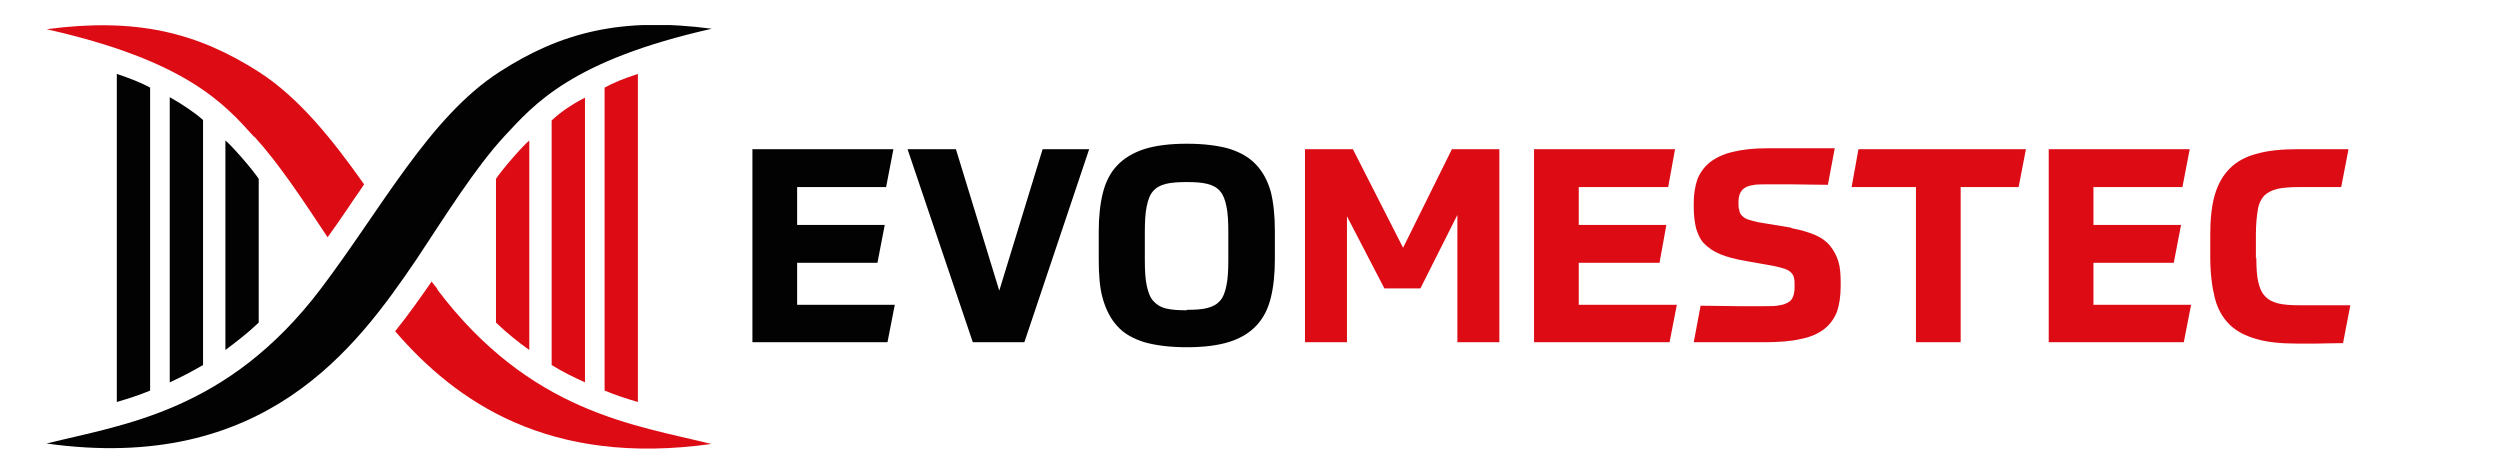 <?xml version="1.0" encoding="UTF-8"?>
<svg xmlns="http://www.w3.org/2000/svg" xmlns:xlink="http://www.w3.org/1999/xlink" id="Layer_1" data-name="Layer 1" version="1.1" viewBox="0 0 547.9 104">
  <defs>
    <style>
      .cls-1 {
        clip-path: url(#clippath);
      }

      .cls-2 {
        fill: none;
      }

      .cls-2, .cls-3, .cls-4 {
        stroke-width: 0px;
      }

      .cls-5 {
        clip-path: url(#clippath-1);
      }

      .cls-6 {
        clip-path: url(#clippath-3);
      }

      .cls-7 {
        clip-path: url(#clippath-2);
      }

      .cls-3 {
        fill: #020203;
      }

      .cls-4 {
        fill: #dd0b14;
      }
    </style>
    <clipPath id="clippath">
      <rect class="cls-2" x="10.2" y="5.5" width="504.9" height="92.8"></rect>
    </clipPath>
    <clipPath id="clippath-1">
      <rect class="cls-2" x="10.2" y="5.5" width="504.9" height="92.8"></rect>
    </clipPath>
    <clipPath id="clippath-2">
      <rect class="cls-2" x="10.2" y="5.5" width="504.9" height="92.8"></rect>
    </clipPath>
    <clipPath id="clippath-3">
      <rect class="cls-2" x="10.2" y="5.5" width="504.9" height="92.8"></rect>
    </clipPath>
  </defs>
  <g class="cls-1">
    <path class="cls-4" d="M55.7,29.9c5.4,5.9,10.6,13.8,16.1,22.1,1.6-2.2,3.1-4.4,4.6-6.6,1.1-1.7,2.3-3.3,3.4-5-7-9.9-14.2-18.9-23-24.6C43.2,7.1,29.9,3.8,10.2,6.4c30.7,6.9,39,16.4,45.5,23.6"></path>
    <path class="cls-4" d="M95.9,63.4c-.4-.6-.9-1.1-1.3-1.7-2.5,3.6-5.1,7.3-8,10.9,13.3,15.4,33.6,29.7,69.3,24.7-16.9-4.2-39.7-6.9-60.1-33.9"></path>
    <path class="cls-3" d="M110.5,29.9c6.6-7.1,14.8-16.7,45.5-23.6-19.7-2.6-33,.7-46.6,9.5-15.3,9.9-25.7,29.8-39.1,47.5-20.4,26.9-43.2,29.7-60.1,33.9,47.9,6.7,68-21.2,80.9-40.1,6.7-10.1,12.9-20.1,19.4-27.2"></path>
    <path class="cls-4" d="M108.7,39.2v31.5c2.4,2.3,4.9,4.3,7.3,6V30.8c-1.2.9-6.1,6.5-7.3,8.4"></path>
    <path class="cls-4" d="M120.9,31.2v48.8c2.4,1.5,4.9,2.7,7.3,3.8V21.4c-3.1,1.6-5.5,3.3-7.3,5v4.9Z"></path>
    <path class="cls-4" d="M132.5,19.2v66.4c2.4,1,4.9,1.8,7.3,2.5V16.2c-3.1,1-5.5,2-7.3,3"></path>
    <polyline class="cls-4" points="136.4 84.4 136.4 84.4 136.4 84.4 136.4 84.4"></polyline>
    <path class="cls-3" d="M49.4,30.8v45.9c2.4-1.8,4.9-3.7,7.3-6v-31.5c-1.2-1.9-6.1-7.5-7.3-8.4"></path>
    <path class="cls-3" d="M37.2,79.1v4.7c2.4-1.1,4.9-2.4,7.3-3.8V26.3c-1.8-1.6-4.3-3.3-7.3-5v57.7Z"></path>
    <path class="cls-3" d="M25.6,83.1v5c2.4-.7,4.9-1.5,7.3-2.5V19.2c-1.8-1-4.3-2-7.3-3v67Z"></path>
  </g>
  <polygon class="cls-3" points="192.3 57.6 174.7 57.6 174.7 66.8 196.1 66.8 194.5 75 164.9 75 164.9 32.7 195.8 32.7 194.2 41 174.7 41 174.7 49.3 193.9 49.3 192.3 57.6"></polygon>
  <polygon class="cls-3" points="209.5 32.7 219 63.7 228.5 32.7 238.7 32.7 224.5 75 213.2 75 198.9 32.7 209.5 32.7"></polygon>
  <g class="cls-5">
    <path class="cls-3" d="M260.1,76.1c-3.7,0-6.8-.4-9.3-1.1-2.5-.8-4.5-1.9-5.9-3.5-1.5-1.6-2.5-3.6-3.2-6s-.9-5.3-.9-8.6v-6.2c0-3.2.3-6,.9-8.4.6-2.4,1.6-4.4,3.1-6,1.5-1.6,3.5-2.8,5.9-3.6,2.5-.8,5.6-1.2,9.4-1.2s6.8.4,9.3,1.1c2.5.8,4.4,1.9,5.9,3.5,1.5,1.6,2.5,3.5,3.2,5.9.6,2.4.9,5.3.9,8.6v6.2c0,3.3-.3,6.1-.9,8.5s-1.6,4.4-3.1,6c-1.5,1.6-3.4,2.8-5.9,3.6-2.5.8-5.6,1.2-9.4,1.2M260.1,67.9c1.9,0,3.4-.1,4.5-.4,1.2-.3,2.1-.8,2.8-1.6.7-.8,1.1-1.9,1.4-3.4.3-1.4.4-3.3.4-5.7v-5.9c0-2.3-.1-4.2-.4-5.6-.3-1.5-.7-2.6-1.4-3.4-.7-.8-1.6-1.3-2.8-1.6-1.2-.3-2.7-.4-4.5-.4s-3.4.1-4.6.4c-1.2.3-2.1.8-2.8,1.6-.7.8-1.1,1.9-1.4,3.4-.3,1.4-.4,3.3-.4,5.7v5.9c0,2.3.1,4.2.4,5.6.3,1.4.7,2.6,1.4,3.4.7.8,1.6,1.4,2.8,1.7,1.2.3,2.7.4,4.6.4"></path>
  </g>
  <polygon class="cls-4" points="303.4 63.2 295.2 47.4 295.2 75 286 75 286 32.7 296.5 32.7 307.5 54.3 318.2 32.7 328.6 32.7 328.6 75 319.4 75 319.4 47.1 311.3 63.2 303.4 63.2"></polygon>
  <polygon class="cls-4" points="363.7 57.6 346 57.6 346 66.8 367.5 66.8 365.9 75 336.2 75 336.2 32.7 367.1 32.7 365.6 41 346 41 346 49.3 365.2 49.3 363.7 57.6"></polygon>
  <g class="cls-7">
    <path class="cls-4" d="M392.6,50c2.1.4,3.8.9,5.2,1.5,1.4.6,2.5,1.4,3.3,2.4.8,1,1.4,2.1,1.8,3.4.4,1.3.5,2.9.5,4.6v.9c0,2.1-.3,4-.8,5.5-.6,1.5-1.5,2.8-2.8,3.8s-3,1.8-5.2,2.2c-2.1.5-4.8.7-7.9.7h-6.2c-1.2,0-2.6,0-4.1,0-1.5,0-3.3,0-5.2,0l1.5-8c3.1,0,5.8.1,8,.1h6.1c1.3,0,2.4,0,3.2-.2.9-.1,1.5-.4,2-.7.5-.3.8-.7,1-1.3.2-.5.3-1.2.3-2s0-1.4-.1-1.9c-.1-.5-.3-.9-.7-1.3-.3-.3-.8-.6-1.4-.8-.6-.2-1.3-.4-2.3-.6l-6.2-1.1c-2.3-.4-4.2-.9-5.6-1.5-1.5-.6-2.6-1.4-3.5-2.3-.9-.9-1.4-2.1-1.8-3.4-.3-1.3-.5-2.8-.5-4.6v-1c0-1.9.3-3.6.8-5.1.6-1.5,1.5-2.7,2.7-3.7,1.3-1,2.9-1.8,5-2.3,2-.5,4.5-.8,7.5-.8h6.4c1.2,0,2.4,0,3.8,0,1.4,0,2.9,0,4.7,0l-1.5,8c-3.1,0-5.7-.1-7.9-.1h-5.7c-1.2,0-2.2,0-3,.2-.8.1-1.4.4-1.8.7-.4.3-.7.7-.9,1.2-.2.5-.3,1.2-.3,1.9s0,1.2.2,1.7c0,.5.3.9.6,1.2.3.3.7.6,1.3.8.6.2,1.3.4,2.2.6l7.3,1.2Z"></path>
  </g>
  <polygon class="cls-4" points="444 32.7 442.4 41 429.7 41 429.7 75 419.9 75 419.9 41 405.8 41 407.3 32.7 444 32.7"></polygon>
  <polygon class="cls-4" points="476.4 57.6 458.8 57.6 458.8 66.8 480.2 66.8 478.6 75 449 75 449 32.7 479.9 32.7 478.3 41 458.8 41 458.8 49.3 478 49.3 476.4 57.6"></polygon>
  <g class="cls-6">
    <path class="cls-4" d="M494.5,56.5c0,2.1.1,3.9.4,5.2.3,1.3.7,2.4,1.5,3.2.7.8,1.7,1.3,2.9,1.6,1.2.3,2.8.4,4.7.4h4.3c.9,0,1.8,0,2.9,0,1.1,0,2.4,0,3.9,0l-1.6,8.3c-2.5,0-4.4.1-5.9.1h-4.2c-3.5,0-6.5-.3-8.9-1-2.4-.7-4.4-1.7-5.9-3.2-1.5-1.5-2.6-3.4-3.2-5.8s-1-5.4-1-8.9v-4.9c0-3.5.3-6.4,1-8.8.7-2.4,1.8-4.3,3.3-5.8,1.5-1.5,3.5-2.6,5.9-3.2,2.4-.7,5.4-1,8.8-1h4.4c.9,0,1.9,0,3,0,1.1,0,2.4,0,3.9,0l-1.6,8.3c-1.5,0-3,0-4.6,0-1.6,0-3.2,0-4.7,0s-3.5.1-4.7.4c-1.2.3-2.2.8-2.9,1.5-.7.8-1.2,1.8-1.4,3.2-.2,1.3-.4,3.1-.4,5.3v5.2Z"></path>
  </g>
</svg>
